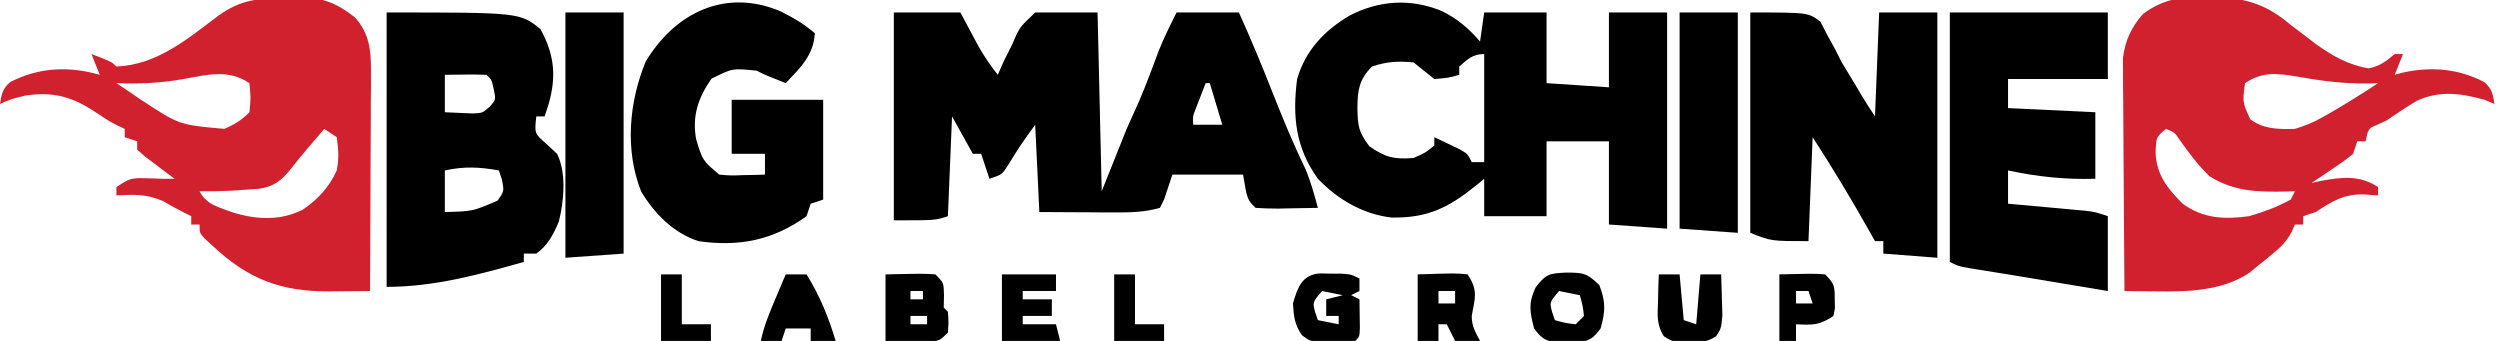 <svg width="220" height="30" viewBox="0 0 220 30" fill="none" xmlns="http://www.w3.org/2000/svg">
<g clip-path="url(#clip0_186700_1636)">
<path d="M78.658 1.098C80.59 1.098 82.522 1.098 84.512 1.098C85.316 2.598 85.316 2.598 86.12 4.099C86.63 4.988 87.169 5.783 87.805 6.585C87.979 6.189 88.153 5.793 88.332 5.385C88.589 4.87 88.848 4.355 89.108 3.841C89.275 3.449 89.275 3.449 89.445 3.048C89.841 2.298 89.841 2.298 91.097 1.098C92.908 1.098 94.719 1.098 96.585 1.098C96.706 6.289 96.826 11.48 96.951 16.829C97.675 15.018 98.4 13.207 99.146 11.341C99.901 9.649 99.901 9.649 100.244 8.896C100.877 7.429 101.425 5.929 101.983 4.432C102.438 3.293 102.988 2.194 103.536 1.098C105.347 1.098 107.158 1.098 109.024 1.098C110.054 3.378 111.013 5.675 111.928 8.003C112.845 10.322 113.785 12.614 114.875 14.858C115.347 15.977 115.659 17.121 115.975 18.293C115.076 18.312 114.177 18.327 113.277 18.338C113.021 18.345 112.766 18.351 112.503 18.357C111.831 18.363 111.158 18.33 110.487 18.293C109.756 17.561 109.756 17.561 109.39 15.366C107.337 15.366 105.285 15.366 103.17 15.366C102.808 16.452 102.808 16.452 102.439 17.561C102.258 17.923 102.258 17.923 102.073 18.293C100.758 18.662 99.504 18.701 98.144 18.694C97.754 18.693 97.364 18.692 96.962 18.691C96.356 18.686 96.356 18.686 95.739 18.681C95.329 18.68 94.918 18.678 94.495 18.676C93.484 18.672 92.474 18.666 91.463 18.659C91.282 14.855 91.282 14.855 91.097 10.976C89.821 12.741 89.821 12.741 88.673 14.588C88.17 15.366 88.17 15.366 87.073 15.732C86.831 15.007 86.59 14.283 86.341 13.537C86.1 13.537 85.858 13.537 85.609 13.537C85.006 12.45 84.402 11.363 83.78 10.244C83.659 13.141 83.539 16.039 83.414 19.024C82.317 19.39 82.317 19.39 78.658 19.39C78.658 13.354 78.658 7.317 78.658 1.098ZM106.097 7.317C105.913 7.789 105.73 8.262 105.548 8.735C105.447 8.998 105.345 9.261 105.24 9.532C104.961 10.234 104.961 10.234 105 10.976C105.845 10.976 106.69 10.976 107.561 10.976C107.198 9.768 106.836 8.561 106.463 7.317C106.342 7.317 106.222 7.317 106.097 7.317Z" fill="black"/>
<path d="M126.905 0.983C128.29 1.677 129.237 2.49 130.243 3.659C130.364 2.813 130.485 1.968 130.609 1.098C132.42 1.098 134.231 1.098 136.097 1.098C136.097 3.15 136.097 5.202 136.097 7.317C137.908 7.438 139.719 7.559 141.585 7.683C141.585 5.51 141.585 3.337 141.585 1.098C143.275 1.098 144.965 1.098 146.707 1.098C146.707 7.376 146.707 13.654 146.707 20.122C144.171 19.941 144.171 19.941 141.585 19.756C141.585 17.341 141.585 14.927 141.585 12.439C139.774 12.439 137.963 12.439 136.097 12.439C136.097 14.612 136.097 16.785 136.097 19.024C134.286 19.024 132.475 19.024 130.609 19.024C130.609 17.938 130.609 16.851 130.609 15.732C130.397 15.908 130.185 16.084 129.966 16.266C127.489 18.27 125.634 19.213 122.41 19.14C119.904 18.834 117.703 17.538 115.975 15.732C114.008 13 113.722 10.246 114.146 6.951C114.886 4.436 116.525 2.692 118.765 1.372C121.372 0.02 124.165 -0.157 126.905 0.983ZM128.414 5.854C128.414 6.095 128.414 6.337 128.414 6.585C127.431 6.86 127.431 6.86 126.219 6.951C125.608 6.465 124.998 5.977 124.39 5.488C123.003 5.368 122.05 5.414 120.731 5.854C119.607 7.001 119.467 7.909 119.451 9.489C119.486 11.082 119.525 11.562 120.502 12.873C121.918 13.851 122.66 14.038 124.39 13.902C125.434 13.447 125.434 13.447 126.219 12.805C126.219 12.563 126.219 12.322 126.219 12.073C126.7 12.299 127.18 12.528 127.659 12.759C127.927 12.886 128.194 13.014 128.47 13.145C129.146 13.537 129.146 13.537 129.512 14.268C129.874 14.268 130.236 14.268 130.609 14.268C130.609 11.129 130.609 7.99 130.609 4.756C129.585 4.756 129.172 5.196 128.414 5.854Z" fill="black"/>
<path d="M194.2 -0.251C194.525 -0.247 194.849 -0.243 195.184 -0.239C197.815 -0.138 199.561 0.475 201.585 2.195C202.087 2.578 202.59 2.959 203.095 3.338C203.328 3.518 203.562 3.697 203.802 3.882C205.237 4.91 206.691 5.735 208.445 6.014C209.444 5.82 209.956 5.398 210.732 4.756C210.973 4.756 211.215 4.756 211.464 4.756C211.222 5.36 210.981 5.963 210.732 6.585C210.934 6.527 211.136 6.469 211.343 6.41C213.913 5.836 216.274 6.018 218.612 7.22C219.291 7.808 219.377 8.274 219.512 9.146C219.226 9.026 218.939 8.905 218.643 8.781C216.551 8.203 214.68 7.938 212.661 8.881C211.753 9.43 210.879 10.015 210 10.61C209.731 10.732 209.462 10.853 209.186 10.979C208.408 11.318 208.408 11.318 208.171 12.439C207.929 12.439 207.688 12.439 207.439 12.439C207.318 12.801 207.198 13.164 207.073 13.537C206.237 14.204 206.237 14.204 205.221 14.886C204.885 15.114 204.549 15.341 204.202 15.576C203.942 15.748 203.682 15.92 203.415 16.098C203.685 16.039 203.956 15.98 204.235 15.919C206.069 15.579 207.664 15.394 209.268 16.463C209.268 16.705 209.268 16.946 209.268 17.195C208.838 17.165 208.408 17.135 207.965 17.104C206.196 17.094 205.248 17.709 203.781 18.659C203.418 18.779 203.056 18.9 202.683 19.024C202.683 19.266 202.683 19.507 202.683 19.756C202.442 19.756 202.2 19.756 201.951 19.756C201.856 19.974 201.761 20.193 201.663 20.418C201.19 21.272 200.736 21.725 199.985 22.34C199.771 22.518 199.557 22.696 199.336 22.879C199.112 23.056 198.889 23.233 198.659 23.415C198.315 23.701 198.315 23.701 197.964 23.992C195.573 25.61 192.52 25.683 189.724 25.64C189.322 25.637 189.322 25.637 188.912 25.633C188.258 25.628 187.605 25.619 186.951 25.61C186.926 22.833 186.906 20.057 186.894 17.28C186.889 15.991 186.881 14.702 186.869 13.412C186.854 11.928 186.849 10.445 186.844 8.961C186.838 8.5 186.833 8.039 186.827 7.564C186.827 7.132 186.827 6.7 186.827 6.255C186.824 5.877 186.822 5.498 186.819 5.108C187.004 3.588 187.569 2.367 188.59 1.224C190.411 -0.12 191.969 -0.301 194.2 -0.251ZM197.561 7.317C197.34 9.005 197.34 9.005 198.021 10.488C199.191 11.382 200.518 11.378 201.951 11.341C202.955 11.031 203.625 10.756 204.512 10.244C204.82 10.067 205.128 9.889 205.446 9.707C206.742 8.941 208.015 8.153 209.268 7.317C209.055 7.326 208.842 7.334 208.622 7.343C206.423 7.391 204.397 7.14 202.234 6.751C200.428 6.456 199.14 6.265 197.561 7.317ZM190.61 11.341C189.744 12.06 189.744 12.06 189.695 13.399C189.745 15.354 190.731 16.581 192.073 17.927C193.887 19.246 195.76 19.319 197.927 19.024C199.204 18.649 200.419 18.207 201.585 17.561C201.706 17.32 201.827 17.078 201.951 16.829C201.691 16.838 201.43 16.846 201.161 16.855C198.685 16.902 196.584 16.87 194.428 15.503C193.424 14.524 192.634 13.477 191.829 12.332C191.376 11.659 191.376 11.659 190.61 11.341Z" fill="#D1202E"/>
<path d="M25.152 -0.183C25.47 -0.198 25.788 -0.213 26.116 -0.229C28.29 -0.255 29.543 0.197 31.249 1.543C32.492 2.941 32.652 4.396 32.644 6.214C32.644 6.646 32.644 7.078 32.644 7.523C32.64 7.985 32.636 8.448 32.632 8.925C32.631 9.401 32.63 9.878 32.629 10.369C32.627 11.631 32.619 12.894 32.611 14.156C32.604 15.446 32.6 16.736 32.597 18.026C32.589 20.554 32.576 23.082 32.561 25.61C31.634 25.62 30.707 25.627 29.78 25.633C29.52 25.636 29.261 25.639 28.993 25.642C24.676 25.662 21.818 24.558 18.659 21.585C18.444 21.389 18.229 21.193 18.008 20.991C17.561 20.488 17.561 20.488 17.561 19.756C17.32 19.756 17.078 19.756 16.829 19.756C16.829 19.515 16.829 19.273 16.829 19.024C16.633 18.926 16.437 18.828 16.235 18.727C15.597 18.408 14.973 18.061 14.36 17.698C12.865 17.066 11.854 17.112 10.244 17.195C10.244 16.954 10.244 16.712 10.244 16.463C11.361 15.719 11.557 15.643 12.805 15.686C13.054 15.693 13.303 15.699 13.559 15.706C13.793 15.714 14.027 15.723 14.268 15.732C14.63 15.732 14.993 15.732 15.366 15.732C15.009 15.467 15.009 15.467 14.646 15.197C14.34 14.966 14.034 14.735 13.72 14.497C13.414 14.268 13.108 14.039 12.793 13.802C12.556 13.594 12.318 13.386 12.073 13.171C12.073 12.929 12.073 12.688 12.073 12.439C11.711 12.318 11.349 12.197 10.976 12.073C10.976 11.832 10.976 11.59 10.976 11.341C10.769 11.244 10.562 11.147 10.35 11.047C9.512 10.61 9.512 10.61 8.698 10.058C6.489 8.569 4.85 8.013 2.195 8.415C0.929 8.733 0.929 8.733 0 9.146C0.136 8.274 0.221 7.808 0.9 7.22C3.422 5.923 6.055 5.802 8.78 6.585C8.539 5.982 8.298 5.378 8.049 4.756C9.832 5.442 9.832 5.442 10.244 5.854C13.81 5.705 16.461 3.457 19.215 1.379C21.216 -0.049 22.741 -0.155 25.152 -0.183ZM16.166 6.951C14.169 7.309 12.268 7.398 10.244 7.317C10.787 7.679 10.787 7.679 11.341 8.049C11.678 8.279 12.014 8.51 12.36 8.748C15.768 10.991 15.768 10.991 19.756 11.341C20.691 10.921 21.241 10.588 21.951 9.878C22.073 8.613 22.073 8.613 21.951 7.317C20.082 6.071 18.28 6.571 16.166 6.951ZM28.537 11.341C27.516 12.522 26.5 13.699 25.541 14.931C24.701 15.945 24.091 16.417 22.777 16.615C22.21 16.653 22.21 16.653 21.631 16.692C21.067 16.733 21.067 16.733 20.491 16.775C19.512 16.823 18.541 16.84 17.561 16.829C18.165 18.038 19.331 18.255 20.551 18.718C22.628 19.333 24.665 19.44 26.639 18.453C27.969 17.555 28.97 16.468 29.634 15C29.841 13.911 29.787 13.2 29.634 12.073C29.272 11.832 28.91 11.59 28.537 11.341Z" fill="#D1202E"/>
<path d="M34.024 1.098C45.731 1.098 45.731 1.098 47.56 2.561C48.786 4.802 48.974 6.684 48.292 9.123C48.172 9.493 48.051 9.863 47.926 10.244C47.685 10.244 47.443 10.244 47.195 10.244C47.029 11.747 47.029 11.747 48.086 12.668C48.396 12.954 48.705 13.241 49.024 13.537C49.859 15.206 49.631 17.703 49.183 19.479C48.723 20.601 48.195 21.609 47.195 22.317C46.833 22.317 46.47 22.317 46.097 22.317C46.097 22.558 46.097 22.8 46.097 23.049C42.103 24.173 38.204 25.244 34.024 25.244C34.024 17.276 34.024 9.307 34.024 1.098ZM39.146 6.585C39.146 7.672 39.146 8.759 39.146 9.878C39.666 9.901 40.187 9.923 40.724 9.947C41.017 9.959 41.309 9.972 41.611 9.985C42.463 9.943 42.463 9.943 43.1 9.385C43.642 8.774 43.642 8.774 43.445 7.82C43.252 6.976 43.252 6.976 42.804 6.585C42.188 6.559 41.57 6.555 40.952 6.562C40.616 6.566 40.28 6.569 39.933 6.572C39.673 6.577 39.414 6.581 39.146 6.585ZM39.146 15C39.146 16.207 39.146 17.415 39.146 18.659C41.605 18.597 41.605 18.597 43.788 17.652C44.367 16.842 44.367 16.842 44.176 15.823C44.086 15.552 43.995 15.28 43.902 15C42.199 14.693 40.84 14.628 39.146 15Z" fill="black"/>
<path d="M154.024 1.098C159.146 1.098 159.146 1.098 160.209 1.929C160.402 2.304 160.594 2.678 160.792 3.064C161.012 3.463 161.232 3.861 161.458 4.272C161.661 4.673 161.864 5.074 162.073 5.488C162.479 6.169 162.891 6.848 163.307 7.523C163.476 7.81 163.645 8.097 163.819 8.393C164.194 9.022 164.594 9.635 165 10.244C165.12 7.226 165.241 4.207 165.365 1.098C167.056 1.098 168.746 1.098 170.487 1.098C170.487 8.221 170.487 15.344 170.487 22.683C168.918 22.562 167.348 22.441 165.731 22.317C165.731 21.955 165.731 21.593 165.731 21.22C165.49 21.22 165.248 21.22 165 21.22C164.818 20.896 164.636 20.573 164.449 20.241C162.88 17.464 161.248 14.75 159.512 12.073C159.391 15.091 159.27 18.11 159.146 21.22C155.853 21.22 155.853 21.22 154.024 20.488C154.024 14.089 154.024 7.69 154.024 1.098Z" fill="black"/>
<path d="M171.585 1.098C176.173 1.098 180.761 1.098 185.488 1.098C185.488 3.029 185.488 4.961 185.488 6.951C182.59 6.951 179.693 6.951 176.707 6.951C176.707 7.796 176.707 8.641 176.707 9.512C179.243 9.633 181.778 9.754 184.39 9.878C184.39 11.81 184.39 13.741 184.39 15.732C181.724 15.809 179.315 15.555 176.707 15C176.707 15.966 176.707 16.932 176.707 17.927C176.934 17.947 177.161 17.967 177.395 17.988C178.424 18.081 179.452 18.175 180.48 18.27C180.838 18.302 181.195 18.334 181.563 18.366C181.906 18.398 182.249 18.43 182.603 18.463C182.919 18.491 183.235 18.52 183.56 18.55C184.39 18.659 184.39 18.659 185.488 19.024C185.488 21.198 185.488 23.371 185.488 25.61C184.034 25.367 184.034 25.367 182.581 25.125C182.182 25.059 181.783 24.992 181.372 24.924C180.211 24.73 179.051 24.537 177.89 24.343C177.081 24.208 176.272 24.077 175.462 23.947C175.067 23.884 174.673 23.82 174.266 23.755C173.91 23.698 173.553 23.641 173.185 23.583C172.317 23.415 172.317 23.415 171.585 23.049C171.585 15.805 171.585 8.561 171.585 1.098Z" fill="black"/>
<path d="M68.757 1.029C69.822 1.565 70.803 2.141 71.707 2.927C71.588 4.885 70.427 5.957 69.146 7.317C67.408 6.631 67.408 6.631 66.585 6.22C64.458 5.999 64.458 5.999 62.606 6.928C61.433 8.619 60.893 10.198 61.261 12.26C61.825 14.121 61.825 14.121 63.292 15.366C64.297 15.454 64.297 15.454 65.373 15.412C65.737 15.405 66.1 15.398 66.475 15.392C66.753 15.383 67.03 15.375 67.317 15.366C67.317 14.762 67.317 14.159 67.317 13.537C66.351 13.537 65.385 13.537 64.39 13.537C64.39 11.967 64.39 10.398 64.39 8.781C67.046 8.781 69.702 8.781 72.439 8.781C72.439 11.678 72.439 14.576 72.439 17.561C72.076 17.682 71.714 17.802 71.341 17.927C71.22 18.289 71.1 18.651 70.975 19.024C68.029 21.145 65.025 21.738 61.463 21.22C59.258 20.501 57.618 18.823 56.432 16.875C54.972 13.223 55.346 9.003 56.821 5.419C59.414 1.098 63.889 -1.086 68.757 1.029Z" fill="black"/>
<path d="M49.756 1.098C51.446 1.098 53.136 1.098 54.878 1.098C54.878 8.1 54.878 15.102 54.878 22.317C53.188 22.438 51.497 22.558 49.756 22.683C49.756 15.56 49.756 8.437 49.756 1.098Z" fill="black"/>
<path d="M147.805 1.098C149.495 1.098 151.185 1.098 152.927 1.098C152.927 7.496 152.927 13.895 152.927 20.488C150.391 20.307 150.391 20.307 147.805 20.122C147.805 13.844 147.805 7.566 147.805 1.098Z" fill="black"/>
<path d="M77.926 24.146C81.285 24.075 81.285 24.075 82.317 24.146C83.048 24.878 83.048 24.878 83.071 25.998C83.064 26.353 83.056 26.708 83.048 27.073C83.169 27.194 83.29 27.315 83.414 27.439C83.483 28.331 83.483 28.331 83.414 29.268C82.682 30 82.682 30 81.57 30.072C80.356 30.048 79.141 30.024 77.926 30C77.926 28.068 77.926 26.137 77.926 24.146ZM80.121 25.61C80.121 25.851 80.121 26.093 80.121 26.341C80.484 26.341 80.846 26.341 81.219 26.341C81.219 26.1 81.219 25.859 81.219 25.61C80.857 25.61 80.495 25.61 80.121 25.61ZM80.121 27.805C80.121 28.046 80.121 28.288 80.121 28.537C80.604 28.537 81.087 28.537 81.585 28.537C81.585 28.295 81.585 28.054 81.585 27.805C81.102 27.805 80.619 27.805 80.121 27.805Z" fill="black"/>
<path d="M116.089 24.062C116.576 24.07 116.576 24.07 117.072 24.078C117.559 24.081 117.559 24.081 118.056 24.085C118.902 24.146 118.902 24.146 119.633 24.512C119.633 24.874 119.633 25.237 119.633 25.61C119.271 25.791 119.271 25.791 118.902 25.976C119.143 26.096 119.385 26.217 119.633 26.341C119.643 26.883 119.65 27.424 119.656 27.965C119.661 28.266 119.665 28.568 119.669 28.878C119.633 29.634 119.633 29.634 119.268 30C118.614 30.055 117.957 30.081 117.301 30.091C116.944 30.101 116.586 30.11 116.218 30.12C115.243 30 115.243 30 114.584 29.511C113.923 28.594 113.847 27.826 113.78 26.707C114.184 25.341 114.535 24.217 116.089 24.062ZM116.341 25.61C115.497 26.603 115.497 26.603 115.746 27.508C115.822 27.726 115.897 27.945 115.975 28.171C116.579 28.291 117.182 28.412 117.804 28.537C117.804 28.295 117.804 28.054 117.804 27.805C117.442 27.805 117.08 27.805 116.707 27.805C116.707 27.322 116.707 26.839 116.707 26.341C117.19 26.221 117.672 26.1 118.17 25.976C117.566 25.855 116.963 25.734 116.341 25.61Z" fill="black"/>
<path d="M137.858 23.986C139.348 24.003 139.615 24.012 140.739 25.084C141.31 26.579 141.287 27.37 140.854 28.902C140.235 29.738 139.923 29.972 138.887 30.146C138.57 30.143 138.253 30.14 137.927 30.137C137.61 30.14 137.293 30.143 136.966 30.146C135.931 29.972 135.616 29.74 135 28.902C134.621 27.44 134.478 26.668 135.137 25.29C136.051 24.095 136.345 24.059 137.858 23.986ZM137.195 25.61C136.351 26.603 136.351 26.603 136.601 27.508C136.676 27.727 136.751 27.945 136.829 28.171C137.706 28.419 137.706 28.419 138.659 28.537C138.9 28.295 139.141 28.054 139.39 27.805C139.273 26.853 139.273 26.853 139.024 25.976C138.421 25.855 137.817 25.734 137.195 25.61Z" fill="black"/>
<path d="M124.756 24.146C128.114 24.039 128.114 24.039 129.146 24.146C130.09 25.562 129.808 26.176 129.512 27.805C129.512 28.706 129.825 29.214 130.244 30C129.519 30 128.795 30 128.049 30C127.807 29.517 127.566 29.034 127.317 28.537C127.075 28.537 126.834 28.537 126.585 28.537C126.585 29.02 126.585 29.502 126.585 30C125.981 30 125.378 30 124.756 30C124.756 28.068 124.756 26.137 124.756 24.146ZM126.585 25.61C126.585 25.972 126.585 26.334 126.585 26.707C127.068 26.707 127.551 26.707 128.049 26.707C128.049 26.345 128.049 25.983 128.049 25.61C127.566 25.61 127.083 25.61 126.585 25.61Z" fill="black"/>
<path d="M88.17 24.146C89.74 24.146 91.309 24.146 92.927 24.146C92.927 24.629 92.927 25.112 92.927 25.61C91.961 25.61 90.995 25.61 90 25.61C90 25.851 90 26.093 90 26.341C90.845 26.341 91.69 26.341 92.561 26.341C92.561 26.824 92.561 27.307 92.561 27.805C91.716 27.805 90.87 27.805 90 27.805C90 28.046 90 28.288 90 28.537C90.966 28.537 91.931 28.537 92.927 28.537C93.047 29.02 93.168 29.503 93.292 30C91.602 30 89.912 30 88.17 30C88.17 28.068 88.17 26.137 88.17 24.146Z" fill="black"/>
<path d="M145.975 24.146C146.579 24.146 147.182 24.146 147.804 24.146C147.925 25.474 148.046 26.802 148.17 28.171C148.532 28.291 148.895 28.412 149.268 28.537C149.389 27.088 149.509 25.639 149.634 24.146C150.237 24.146 150.841 24.146 151.463 24.146C151.493 24.916 151.514 25.686 151.532 26.456C151.544 26.884 151.557 27.313 151.57 27.755C151.463 28.902 151.463 28.902 151.013 29.596C150.198 30.105 149.676 30.147 148.719 30.137C148.436 30.14 148.153 30.143 147.862 30.146C147.073 30 147.073 30 146.425 29.596C145.749 28.554 145.87 27.681 145.907 26.456C145.916 26.024 145.926 25.593 145.937 25.148C145.949 24.818 145.962 24.487 145.975 24.146Z" fill="black"/>
<path d="M69.146 24.146C69.75 24.146 70.354 24.146 70.976 24.146C72.142 26.037 72.9 27.873 73.537 30C72.812 30 72.088 30 71.341 30C71.341 29.638 71.341 29.276 71.341 28.902C70.617 28.902 69.893 28.902 69.146 28.902C69.026 29.265 68.905 29.627 68.78 30C68.177 30 67.573 30 66.951 30C67.23 28.679 67.728 27.491 68.254 26.25C68.421 25.856 68.588 25.462 68.759 25.055C68.887 24.755 69.015 24.455 69.146 24.146Z" fill="black"/>
<path d="M156.585 24.146C159.658 24.075 159.658 24.075 160.61 24.146C161.461 24.997 161.45 25.188 161.456 26.341C161.462 26.598 161.468 26.855 161.474 27.119C161.409 27.459 161.409 27.459 161.342 27.805C160.085 28.643 159.518 28.602 158.049 28.537C158.049 29.02 158.049 29.503 158.049 30C157.566 30 157.083 30 156.585 30C156.585 28.068 156.585 26.137 156.585 24.146ZM158.049 25.61C158.049 25.972 158.049 26.334 158.049 26.707C158.532 26.707 159.015 26.707 159.512 26.707C159.392 26.345 159.271 25.983 159.146 25.61C158.784 25.61 158.422 25.61 158.049 25.61Z" fill="black"/>
<path d="M98.049 24.146C98.653 24.146 99.256 24.146 99.878 24.146C99.878 25.595 99.878 27.044 99.878 28.537C100.723 28.537 101.568 28.537 102.439 28.537C102.439 29.02 102.439 29.503 102.439 30C100.99 30 99.541 30 98.049 30C98.049 28.068 98.049 26.137 98.049 24.146Z" fill="black"/>
<path d="M58.17 24.146C58.774 24.146 59.378 24.146 60 24.146C60 25.595 60 27.044 60 28.537C60.845 28.537 61.69 28.537 62.561 28.537C62.561 29.02 62.561 29.503 62.561 30C61.112 30 59.663 30 58.17 30C58.17 28.068 58.17 26.137 58.17 24.146Z" fill="black"/>
</g>
<defs>
<clipPath id="clip0_186700_1636">
<rect width="219.512" height="30" fill="white"/>
</clipPath>
</defs>
</svg>
